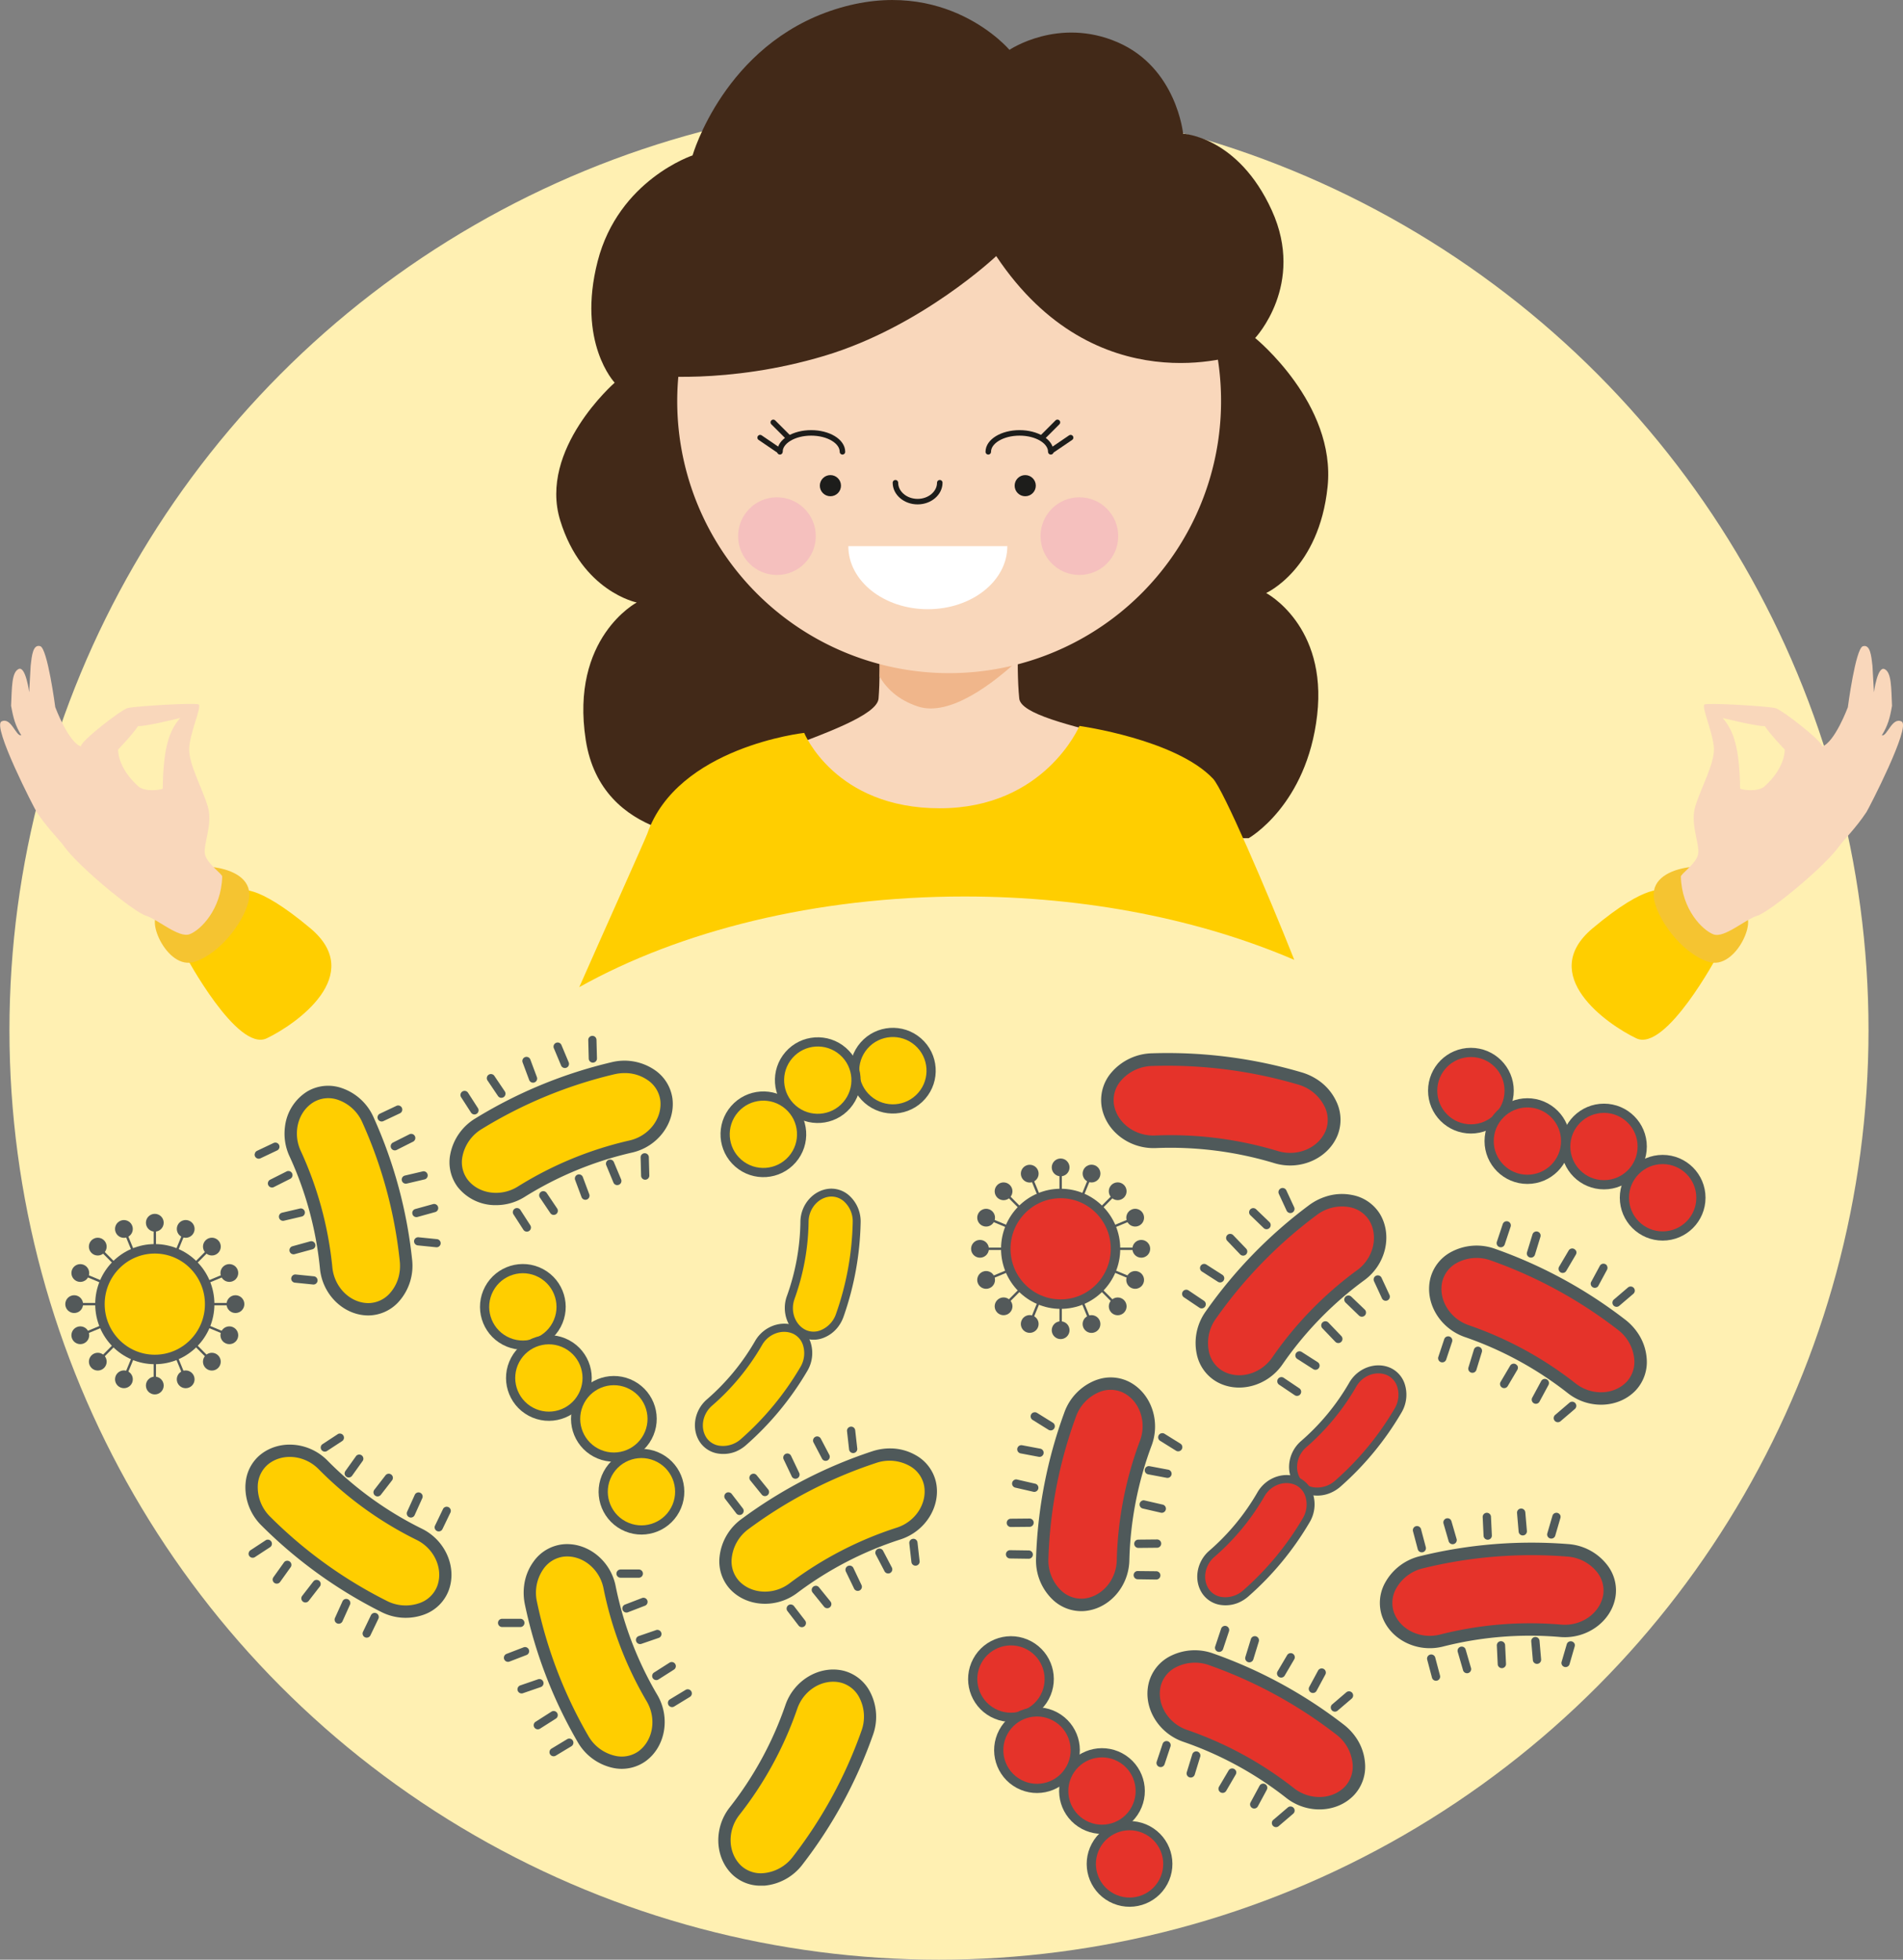 <svg xmlns="http://www.w3.org/2000/svg" xmlns:xlink="http://www.w3.org/1999/xlink" viewBox="0 0 858.15 883.75"><rect x="0" y="0" width="858.15" height="883.75" fill="#808080" stroke="none"/><defs><style>.cls-1{fill:#fff0b2;}.cls-15,.cls-19,.cls-2{fill:#ffce00;}.cls-3{fill:#4f595a;}.cls-14,.cls-16,.cls-4{fill:#e5332a;}.cls-5{fill:#422918;}.cls-5,.cls-8,.cls-9{fill-rule:evenodd;}.cls-6{fill:#f9d7bb;}.cls-7{fill:url(#linear-gradient);}.cls-8{fill:#fff;}.cls-10,.cls-17,.cls-9{fill:none;}.cls-10,.cls-9{stroke:#1d1d1b;stroke-linecap:round;stroke-linejoin:round;stroke-width:2.48px;}.cls-11{fill:#f5c0be;}.cls-12{fill:#1d1d1b;}.cls-13{fill:#f5c431;}.cls-14,.cls-15{stroke:#4f595a;stroke-width:4.15px;}.cls-14,.cls-15,.cls-16,.cls-17,.cls-19{stroke-miterlimit:10;}.cls-16,.cls-17,.cls-19{stroke:#53595a;}.cls-16,.cls-19{stroke-width:4.27px;}.cls-17{stroke-width:1.07px;}.cls-18{fill:#53595a;}</style><linearGradient id="linear-gradient" x1="484.38" y1="334.87" x2="484.38" y2="306.22" gradientUnits="userSpaceOnUse"><stop offset="0" stop-color="#f0b68b"/><stop offset="1" stop-color="#f0b68b"/></linearGradient></defs><title>Biogaia-probiotics-gut-health-immunity-icon-gut</title><g id="bg_flat" data-name="bg flat"><circle class="cls-1" cx="423.43" cy="464.58" r="419.17"/></g><g id="Biogaia-probiotics-gut-health-immunity-gut"><path class="cls-2" d="M387.71,832.33A161.61,161.61,0,0,0,413.49,785c3.35-9.5,13.09-15.74,22.78-13.46h0c9.69,2.28,15.41,14,11.35,25.51a206.86,206.86,0,0,1-31.26,57.44c-7.47,9.67-20.41,11.22-27.58,4.32h0C381.59,851.87,381.55,840.3,387.71,832.33Z" transform="translate(-56.57 -15.42)"/><path class="cls-3" d="M399.75,865.8a18.37,18.37,0,0,1-12.91-5c-7.92-7.61-8.51-20.86-1.34-30.15l0,0a157.85,157.85,0,0,0,25.32-46.51c3.92-11.11,15.36-17.81,26.06-15.29a18.6,18.6,0,0,1,12,9.48,24.23,24.23,0,0,1,1.29,19.66,209,209,0,0,1-31.68,58.21,24.24,24.24,0,0,1-17.22,9.59Q400.54,865.8,399.75,865.8ZM389.9,834c-5.45,7.07-5.1,17,.8,22.71a13.12,13.12,0,0,0,10.23,3.43,18.67,18.67,0,0,0,13.22-7.44A203.41,203.41,0,0,0,445,796.08a18.66,18.66,0,0,0-.93-15.14,13.11,13.11,0,0,0-8.43-6.73c-8-1.88-16.54,3.25-19.51,11.68A163.57,163.57,0,0,1,389.9,834Z" transform="translate(-56.57 -15.42)"/><path class="cls-2" d="M341.26,532.4A161.61,161.61,0,0,0,291.41,553c-8.59,5.27-20.08,4-26.17-3.88h0c-6.09-7.87-3.17-20.57,7.24-27a206.86,206.86,0,0,1,60.45-24.95c11.89-2.81,22.91,4.13,24.15,14h0C358.31,521.07,351.06,530.08,341.26,532.4Z" transform="translate(-56.57 -15.42)"/><path class="cls-3" d="M280.27,558.9a21.62,21.62,0,0,1-17.24-8.1,18.6,18.6,0,0,1-3.39-14.95A24.24,24.24,0,0,1,271,519.75a209,209,0,0,1,61.26-25.28,24.24,24.24,0,0,1,19.41,3.39,18.6,18.6,0,0,1,8.14,13c1.36,10.91-6.52,21.56-17.94,24.27h0a157.84,157.84,0,0,0-48.95,20.2A24.16,24.16,0,0,1,280.27,558.9Zm58-59.56a20.46,20.46,0,0,0-4.7.55,203.44,203.44,0,0,0-59.63,24.61,18.67,18.67,0,0,0-8.81,12.35,13.11,13.11,0,0,0,2.31,10.54c5,6.48,14.9,7.89,22.51,3.21a163.58,163.58,0,0,1,50.69-20.91c8.68-2.07,14.69-10,13.68-18.15a13.11,13.11,0,0,0-5.79-9.1A17.92,17.92,0,0,0,338.27,499.34Z" transform="translate(-56.57 -15.42)"/><path class="cls-3" d="M296.94,503.67a1.86,1.86,0,0,1-1.74-1.21l-2.92-7.83a1.86,1.86,0,1,1,3.48-1.3l2.92,7.83a1.86,1.86,0,0,1-1.74,2.51Z" transform="translate(-56.57 -15.42)"/><path class="cls-3" d="M282.67,510.5a1.85,1.85,0,0,1-1.54-.82l-4.67-6.93a1.86,1.86,0,1,1,3.08-2.08l4.67,6.93a1.86,1.86,0,0,1-1.54,2.89Z" transform="translate(-56.57 -15.42)"/><path class="cls-3" d="M323.92,494.63a1.86,1.86,0,0,1-1.86-1.81l-.22-8.36a1.86,1.86,0,0,1,1.81-1.9,1.84,1.84,0,0,1,1.9,1.81l.22,8.36a1.86,1.86,0,0,1-1.81,1.9Z" transform="translate(-56.57 -15.42)"/><path class="cls-3" d="M311.3,497.06a1.86,1.86,0,0,1-1.71-1.14l-3.23-7.71a1.86,1.86,0,1,1,3.43-1.43l3.23,7.71a1.86,1.86,0,0,1-1.71,2.57Z" transform="translate(-56.57 -15.42)"/><path class="cls-3" d="M270.53,518a1.85,1.85,0,0,1-1.57-.86l-4.51-7a1.86,1.86,0,0,1,3.13-2l4.51,7a1.86,1.86,0,0,1-1.56,2.86Z" transform="translate(-56.57 -15.42)"/><path class="cls-3" d="M320.55,556.49a1.86,1.86,0,0,1-1.74-1.21l-2.92-7.83a1.86,1.86,0,0,1,3.48-1.3l2.92,7.83a1.86,1.86,0,0,1-1.74,2.51Z" transform="translate(-56.57 -15.42)"/><path class="cls-3" d="M306.28,563.31a1.85,1.85,0,0,1-1.54-.82l-4.67-6.93a1.86,1.86,0,1,1,3.08-2.08l4.67,6.93a1.86,1.86,0,0,1-1.54,2.89Z" transform="translate(-56.57 -15.42)"/><path class="cls-3" d="M347.53,547.44a1.86,1.86,0,0,1-1.86-1.81l-.22-8.36a1.86,1.86,0,0,1,3.71-.1l.22,8.36a1.86,1.86,0,0,1-1.81,1.9Z" transform="translate(-56.57 -15.42)"/><path class="cls-3" d="M334.91,549.87a1.86,1.86,0,0,1-1.71-1.14L330,541a1.86,1.86,0,1,1,3.43-1.43l3.23,7.71a1.86,1.86,0,0,1-1.71,2.57Z" transform="translate(-56.57 -15.42)"/><path class="cls-3" d="M294.15,570.85a1.85,1.85,0,0,1-1.57-.86l-4.51-7a1.86,1.86,0,0,1,3.13-2l4.51,7a1.86,1.86,0,0,1-1.56,2.86Z" transform="translate(-56.57 -15.42)"/><path class="cls-2" d="M202.12,675.89a161.61,161.61,0,0,0,43.73,31.56c9,4.53,14,15,10.47,24.3h0c-3.49,9.32-15.83,13.52-26.74,8a206.86,206.86,0,0,1-53-38.27c-8.65-8.63-8.55-21.66-.8-27.91h0C183.51,667.35,195,668.77,202.12,675.89Z" transform="translate(-56.57 -15.42)"/><path class="cls-3" d="M167.39,683.6A18.37,18.37,0,0,1,174,671.43c8.56-6.9,21.77-5.81,30.08,2.49l0,0a157.85,157.85,0,0,0,42.94,31c10.53,5.29,15.72,17.49,11.87,27.78A18.6,18.6,0,0,1,248,743.47a24.23,24.23,0,0,1-19.67-1.2,209,209,0,0,1-53.74-38.79,24.24,24.24,0,0,1-7.34-18.29Q167.3,684.38,167.39,683.6Zm32.74-5.76c-6.33-6.3-16.26-7.21-22.63-2.08a13.12,13.12,0,0,0-4.69,9.71,18.67,18.67,0,0,0,5.71,14.05,203.41,203.41,0,0,0,52.31,37.76,18.66,18.66,0,0,0,15.14,1,13.11,13.11,0,0,0,7.74-7.51c2.87-7.67-1.13-16.82-9.12-20.83A163.57,163.57,0,0,1,200.14,677.84Z" transform="translate(-56.57 -15.42)"/><path class="cls-3" d="M192.47,736a1.85,1.85,0,0,1,.37-.9l5.12-6.61a1.86,1.86,0,0,1,2.93,2.27l-5.12,6.61a1.86,1.86,0,0,1-3.31-1.37Z" transform="translate(-56.57 -15.42)"/><path class="cls-3" d="M207.47,745.6a1.85,1.85,0,0,1,.15-.53l3.44-7.62a1.86,1.86,0,0,1,3.38,1.53L211,746.6a1.86,1.86,0,0,1-3.53-1Z" transform="translate(-56.57 -15.42)"/><path class="cls-3" d="M168.71,715.84a1.85,1.85,0,0,1,.82-1.32l7-4.59a1.86,1.86,0,0,1,2,3.1l-7,4.59a1.86,1.86,0,0,1-2.86-1.79Z" transform="translate(-56.57 -15.42)"/><path class="cls-3" d="M179.55,727.51a1.85,1.85,0,0,1,.33-.84l4.86-6.8a1.86,1.86,0,0,1,3,2.16l-4.86,6.8a1.86,1.86,0,0,1-3.35-1.32Z" transform="translate(-56.57 -15.42)"/><path class="cls-3" d="M220.09,751.87a1.86,1.86,0,0,1,.17-.57l3.62-7.54a1.86,1.86,0,0,1,3.35,1.61l-3.62,7.54a1.86,1.86,0,0,1-3.52-1Z" transform="translate(-56.57 -15.42)"/><path class="cls-3" d="M225,688.16a1.85,1.85,0,0,1,.37-.9l5.12-6.61a1.86,1.86,0,0,1,2.93,2.28l-5.12,6.61a1.86,1.86,0,0,1-3.31-1.37Z" transform="translate(-56.57 -15.42)"/><path class="cls-3" d="M240,697.72a1.86,1.86,0,0,1,.15-.53l3.44-7.62a1.86,1.86,0,1,1,3.39,1.53l-3.44,7.62a1.86,1.86,0,0,1-3.53-1Z" transform="translate(-56.57 -15.42)"/><path class="cls-3" d="M201.2,668a1.85,1.85,0,0,1,.82-1.32l7-4.59a1.86,1.86,0,0,1,2,3.1l-7,4.59A1.86,1.86,0,0,1,201.2,668Z" transform="translate(-56.57 -15.42)"/><path class="cls-3" d="M212,679.63a1.85,1.85,0,0,1,.33-.84l4.86-6.8a1.86,1.86,0,0,1,3,2.16l-4.86,6.8a1.86,1.86,0,0,1-3.35-1.32Z" transform="translate(-56.57 -15.42)"/><path class="cls-3" d="M252.57,704a1.86,1.86,0,0,1,.17-.57l3.62-7.54a1.86,1.86,0,0,1,3.35,1.61L256.09,705a1.86,1.86,0,0,1-3.52-1Z" transform="translate(-56.57 -15.42)"/><path class="cls-2" d="M462,706.93a161.61,161.61,0,0,0-47.88,24.81c-8.1,6-19.66,5.71-26.41-1.6h0c-6.75-7.32-4.94-20.22,4.88-27.49a206.86,206.86,0,0,1,58.06-30.09c11.6-3.83,23.19,2.13,25.27,11.86h0C478,694.16,471.58,703.77,462,706.93Z" transform="translate(-56.57 -15.42)"/><path class="cls-3" d="M458.21,668.61a23.16,23.16,0,0,1,11.21,3,18.6,18.6,0,0,1,9.23,12.23c2.3,10.75-4.63,22-15.77,25.73h0a157.84,157.84,0,0,0-47,24.36c-9.47,7-22.7,6.15-30.15-1.92a18.6,18.6,0,0,1-4.67-14.6,24.23,24.23,0,0,1,9.94-17,209,209,0,0,1,58.85-30.49A25.72,25.72,0,0,1,458.21,668.61Zm2.95,35.67c8.47-2.81,13.77-11.27,12.05-19.27a13.11,13.11,0,0,0-6.56-8.57,18.66,18.66,0,0,0-15.12-1.24,203.43,203.43,0,0,0-57.28,29.68A18.66,18.66,0,0,0,386.55,718a13.11,13.11,0,0,0,3.22,10.3c5.55,6,15.53,6.57,22.71,1.25A163.56,163.56,0,0,1,461.16,704.28Z" transform="translate(-56.57 -15.42)"/><path class="cls-3" d="M411.65,670.89a1.86,1.86,0,0,1,1.65,1.06l3.59,7.55a1.86,1.86,0,1,1-3.35,1.59l-3.59-7.55a1.86,1.86,0,0,1,1.7-2.65Z" transform="translate(-56.57 -15.42)"/><path class="cls-3" d="M396.36,680a1.85,1.85,0,0,1,1.42.69l5.26,6.5a1.86,1.86,0,0,1-2.89,2.33l-5.26-6.5a1.86,1.86,0,0,1,1.47-3Z" transform="translate(-56.57 -15.42)"/><path class="cls-3" d="M440.4,658.78a1.86,1.86,0,0,1,1.82,1.65l.94,8.31a1.86,1.86,0,0,1-3.69.42l-.94-8.31a1.86,1.86,0,0,1,1.64-2.05Z" transform="translate(-56.57 -15.42)"/><path class="cls-3" d="M425.09,663.2a1.86,1.86,0,0,1,1.62,1l3.88,7.4a1.86,1.86,0,0,1-3.29,1.72l-3.88-7.4a1.86,1.86,0,0,1,1.67-2.72Z" transform="translate(-56.57 -15.42)"/><path class="cls-3" d="M385.08,688.41a1.85,1.85,0,0,1,1.45.72l5.1,6.63a1.86,1.86,0,0,1-2.94,2.26l-5.1-6.63a1.86,1.86,0,0,1,1.5-3Z" transform="translate(-56.57 -15.42)"/><path class="cls-3" d="M439.75,721.46a1.86,1.86,0,0,1,1.65,1.06l3.59,7.55a1.86,1.86,0,1,1-3.35,1.59L438,724.12a1.86,1.86,0,0,1,1.7-2.65Z" transform="translate(-56.57 -15.42)"/><path class="cls-3" d="M424.46,730.55a1.85,1.85,0,0,1,1.42.69l5.26,6.5a1.86,1.86,0,0,1-2.89,2.33l-5.26-6.5a1.86,1.86,0,0,1,1.47-3Z" transform="translate(-56.57 -15.42)"/><path class="cls-3" d="M468.49,709.36a1.86,1.86,0,0,1,1.82,1.65l.94,8.31a1.86,1.86,0,1,1-3.69.42l-.94-8.31a1.86,1.86,0,0,1,1.64-2.05Z" transform="translate(-56.57 -15.42)"/><path class="cls-3" d="M453.18,713.78a1.86,1.86,0,0,1,1.62,1l3.88,7.4a1.86,1.86,0,1,1-3.29,1.72l-3.88-7.4a1.86,1.86,0,0,1,1.67-2.72Z" transform="translate(-56.57 -15.42)"/><path class="cls-3" d="M413.17,739a1.85,1.85,0,0,1,1.45.72l5.1,6.63a1.86,1.86,0,0,1-2.94,2.26l-5.1-6.63a1.86,1.86,0,0,1,1.5-3Z" transform="translate(-56.57 -15.42)"/><path class="cls-2" d="M331.42,731a161.61,161.61,0,0,0,19.27,50.37c5,8.72,3.47,20.18-4.56,26.06h0c-8,5.88-20.65,2.63-26.76-7.94A206.86,206.86,0,0,1,296,738.41c-2.5-12,4.73-22.8,14.63-23.78h0C320.53,713.65,329.36,721.13,331.42,731Z" transform="translate(-56.57 -15.42)"/><path class="cls-3" d="M292.92,730.46a23.17,23.17,0,0,1,4.24-10.8,18.6,18.6,0,0,1,13.19-7.8c10.94-1.08,21.39,7.08,23.79,18.57v0a157.85,157.85,0,0,0,18.92,49.46c5.9,10.2,3.56,23.25-5.3,29.74a18.6,18.6,0,0,1-15,3A24.24,24.24,0,0,1,317,800.88,209,209,0,0,1,293.27,739,25.74,25.74,0,0,1,292.92,730.46Zm35.77,1.08c-1.84-8.74-9.65-14.95-17.79-14.14a13.11,13.11,0,0,0-9.25,5.55,18.66,18.66,0,0,0-2.93,14.88,203.39,203.39,0,0,0,23.05,60.25,18.67,18.67,0,0,0,12.11,9.13,13.11,13.11,0,0,0,10.59-2c6.6-4.84,8.27-14.69,3.8-22.42A163.57,163.57,0,0,1,328.69,731.54Z" transform="translate(-56.57 -15.42)"/><path class="cls-3" d="M289.95,777a1.86,1.86,0,0,1,1.24-1.52l7.91-2.72a1.86,1.86,0,1,1,1.21,3.51L292.39,779a1.86,1.86,0,0,1-2.45-2Z" transform="translate(-56.57 -15.42)"/><path class="cls-3" d="M297.25,793.2a1.85,1.85,0,0,1,.85-1.33l7.05-4.49a1.86,1.86,0,1,1,2,3.13L300.09,795a1.86,1.86,0,0,1-2.84-1.8Z" transform="translate(-56.57 -15.42)"/><path class="cls-3" d="M281.15,747.06a1.86,1.86,0,0,1,1.84-1.62h8.36a1.86,1.86,0,0,1,0,3.71H283a1.86,1.86,0,0,1-1.86-1.86A1.83,1.83,0,0,1,281.15,747.06Z" transform="translate(-56.57 -15.42)"/><path class="cls-3" d="M283.82,762.77a1.86,1.86,0,0,1,1.17-1.5l7.79-3a1.86,1.86,0,0,1,1.34,3.46l-7.79,3a1.86,1.86,0,0,1-2.51-2Z" transform="translate(-56.57 -15.42)"/><path class="cls-3" d="M304.37,805.36a1.85,1.85,0,0,1,.88-1.36l7.16-4.32a1.86,1.86,0,0,1,1.92,3.18l-7.16,4.32a1.86,1.86,0,0,1-2.8-1.82Z" transform="translate(-56.57 -15.42)"/><path class="cls-3" d="M343.36,754.75a1.86,1.86,0,0,1,1.24-1.52l7.91-2.72a1.86,1.86,0,0,1,1.21,3.51l-7.91,2.72a1.86,1.86,0,0,1-2.45-2Z" transform="translate(-56.57 -15.42)"/><path class="cls-3" d="M350.67,771a1.85,1.85,0,0,1,.84-1.33l7.05-4.49a1.86,1.86,0,0,1,2,3.13l-7.05,4.49a1.86,1.86,0,0,1-2.84-1.8Z" transform="translate(-56.57 -15.42)"/><path class="cls-3" d="M334.57,724.83a1.86,1.86,0,0,1,1.84-1.62h8.36a1.86,1.86,0,0,1,0,3.71h-8.36a1.86,1.86,0,0,1-1.86-1.86A1.83,1.83,0,0,1,334.57,724.83Z" transform="translate(-56.57 -15.42)"/><path class="cls-3" d="M337.23,740.54a1.86,1.86,0,0,1,1.17-1.5l7.79-3a1.86,1.86,0,0,1,1.34,3.46l-7.79,3a1.86,1.86,0,0,1-2.51-2Z" transform="translate(-56.57 -15.42)"/><path class="cls-3" d="M357.78,783.13a1.85,1.85,0,0,1,.88-1.36l7.16-4.32a1.86,1.86,0,0,1,1.92,3.18L360.58,785a1.86,1.86,0,0,1-2.8-1.82Z" transform="translate(-56.57 -15.42)"/><path class="cls-2" d="M203.64,587.46a161.61,161.61,0,0,0-14.1-52c-4.14-9.18-1.42-20.43,7.16-25.47h0c8.58-5,20.81-.54,25.83,10.59a206.86,206.86,0,0,1,17.1,63.12c1.29,12.15-7,22.21-16.95,22.18h0C212.73,605.81,204.7,597.47,203.64,587.46Z" transform="translate(-56.57 -15.42)"/><path class="cls-3" d="M185.07,523.61a21.62,21.62,0,0,1,10.22-16.08,18.6,18.6,0,0,1,15.26-1.47,24.24,24.24,0,0,1,14.52,13.32,209,209,0,0,1,17.33,64,24.24,24.24,0,0,1-5.81,18.83,18.6,18.6,0,0,1-13.91,6.43c-11,0-20.57-9.19-21.8-20.87v0A157.84,157.84,0,0,0,187,536.59,24.16,24.16,0,0,1,185.07,523.61Zm51.75,65.07a20.46,20.46,0,0,0,0-4.74A203.44,203.44,0,0,0,220,521.67a18.67,18.67,0,0,0-11.13-10.3,13.11,13.11,0,0,0-10.74,1c-7.06,4.15-9.71,13.78-6,21.93a163.58,163.58,0,0,1,14.34,52.92c1,8.88,8.09,15.84,16.27,15.86a13.11,13.11,0,0,0,9.76-4.59A17.92,17.92,0,0,0,236.81,588.68Z" transform="translate(-56.57 -15.42)"/><path class="cls-3" d="M237.74,547.13a1.86,1.86,0,0,1,1.42-1.57l8.14-1.91a1.86,1.86,0,0,1,.85,3.61L240,549.17a1.86,1.86,0,0,1-2.27-2Z" transform="translate(-56.57 -15.42)"/><path class="cls-3" d="M232.77,532.11a1.85,1.85,0,0,1,1-1.43l7.47-3.76a1.86,1.86,0,0,1,1.67,3.32L235.45,534a1.86,1.86,0,0,1-2.68-1.89Z" transform="translate(-56.57 -15.42)"/><path class="cls-3" d="M243.3,575a1.86,1.86,0,0,1,2-1.61l8.32.84a1.86,1.86,0,0,1,1.66,2,1.84,1.84,0,0,1-2,1.66l-8.32-.84a1.86,1.86,0,0,1-1.66-2Z" transform="translate(-56.57 -15.42)"/><path class="cls-3" d="M242.49,562.21a1.86,1.86,0,0,1,1.35-1.56l8.06-2.23a1.86,1.86,0,0,1,1,3.58l-8.06,2.23a1.86,1.86,0,0,1-2.34-2Z" transform="translate(-56.57 -15.42)"/><path class="cls-3" d="M226.83,519.12a1.85,1.85,0,0,1,1-1.44l7.56-3.58a1.86,1.86,0,0,1,1.59,3.36L229.47,521a1.86,1.86,0,0,1-2.64-1.91Z" transform="translate(-56.57 -15.42)"/><path class="cls-3" d="M182.36,563.88a1.86,1.86,0,0,1,1.42-1.57l8.14-1.91a1.86,1.86,0,0,1,.85,3.61l-8.14,1.91a1.86,1.86,0,0,1-2.27-2Z" transform="translate(-56.57 -15.42)"/><path class="cls-3" d="M177.39,548.86a1.85,1.85,0,0,1,1-1.43l7.47-3.76a1.86,1.86,0,0,1,1.67,3.32l-7.47,3.76a1.86,1.86,0,0,1-2.68-1.89Z" transform="translate(-56.57 -15.42)"/><path class="cls-3" d="M187.92,591.78a1.86,1.86,0,0,1,2-1.61l8.32.84a1.86,1.86,0,0,1-.37,3.69l-8.32-.84a1.86,1.86,0,0,1-1.66-2Z" transform="translate(-56.57 -15.42)"/><path class="cls-3" d="M187.11,579a1.86,1.86,0,0,1,1.35-1.56l8.06-2.23a1.86,1.86,0,0,1,1,3.58L189.44,581a1.86,1.86,0,0,1-2.34-2Z" transform="translate(-56.57 -15.42)"/><path class="cls-3" d="M171.45,535.86a1.85,1.85,0,0,1,1-1.44l7.56-3.58a1.86,1.86,0,0,1,1.59,3.36l-7.56,3.58a1.86,1.86,0,0,1-2.64-1.91Z" transform="translate(-56.57 -15.42)"/><path class="cls-4" d="M573.32,666A162.76,162.76,0,0,0,563,719.33c-.33,10.14-7.78,19.1-17.78,19.85h0c-10,.76-19.05-8.74-18.65-21a208.33,208.33,0,0,1,12.54-64.65c4.23-11.55,16.18-17,25.17-12.54h0C573.24,645.39,576.81,656.49,573.32,666Z" transform="translate(-56.57 -15.42)"/><path class="cls-3" d="M551.58,637.54a18.5,18.5,0,0,1,13.92.9C575.42,643.34,580,655.88,576,667l0,0a159,159,0,0,0-10.16,52.35c-.38,11.86-9.33,21.77-20.37,22.6A18.73,18.73,0,0,1,531,736.54a24.41,24.41,0,0,1-7.22-18.49,210.47,210.47,0,0,1,12.71-65.53,24.41,24.41,0,0,1,13.61-14.44Q550.82,637.78,551.58,637.54ZM570.69,665c3.08-8.45-.29-17.91-7.68-21.56a13.22,13.22,0,0,0-10.86-.18,18.8,18.8,0,0,0-10.43,11.16,204.86,204.86,0,0,0-12.37,63.78,18.8,18.8,0,0,0,5.5,14.25,13.2,13.2,0,0,0,10.14,3.9c8.22-.62,14.89-8.15,15.18-17.15A164.74,164.74,0,0,1,570.69,665Z" transform="translate(-56.57 -15.42)"/><path class="cls-3" d="M514.26,682.65a1.86,1.86,0,0,1,1,0l8.21,1.89a1.87,1.87,0,0,1-.84,3.64l-8.21-1.89a1.87,1.87,0,0,1-.14-3.61Z" transform="translate(-56.57 -15.42)"/><path class="cls-3" d="M511.87,700.4a1.86,1.86,0,0,1,.55-.09l8.42-.08a1.87,1.87,0,0,1,0,3.74l-8.42.08a1.87,1.87,0,0,1-.58-3.65Z" transform="translate(-56.57 -15.42)"/><path class="cls-3" d="M522.67,652.39a1.86,1.86,0,0,1,1.55.19l7.15,4.45a1.87,1.87,0,1,1-2,3.17l-7.15-4.45a1.87,1.87,0,0,1,.42-3.37Z" transform="translate(-56.57 -15.42)"/><path class="cls-3" d="M516.59,667.23a1.86,1.86,0,0,1,.91-.05l8.27,1.56a1.87,1.87,0,0,1-.69,3.67l-8.27-1.56a1.87,1.87,0,0,1-.22-3.62Z" transform="translate(-56.57 -15.42)"/><path class="cls-3" d="M511.48,714.59a1.87,1.87,0,0,1,.59-.09l8.42.12a1.87,1.87,0,0,1-.05,3.74l-8.42-.12a1.87,1.87,0,0,1-.54-3.65Z" transform="translate(-56.57 -15.42)"/><path class="cls-3" d="M571.76,692.08a1.86,1.86,0,0,1,1,0l8.21,1.89a1.87,1.87,0,0,1-.84,3.64l-8.21-1.89a1.87,1.87,0,0,1-.14-3.61Z" transform="translate(-56.57 -15.42)"/><path class="cls-3" d="M569.37,709.83a1.87,1.87,0,0,1,.55-.09l8.42-.08a1.87,1.87,0,1,1,0,3.74l-8.42.08a1.87,1.87,0,0,1-.58-3.65Z" transform="translate(-56.57 -15.42)"/><path class="cls-3" d="M580.17,661.82a1.86,1.86,0,0,1,1.55.19l7.15,4.45a1.87,1.87,0,1,1-2,3.17l-7.15-4.45a1.87,1.87,0,0,1,.42-3.37Z" transform="translate(-56.57 -15.42)"/><path class="cls-3" d="M574.09,676.67a1.86,1.86,0,0,1,.91-.05l8.27,1.56a1.87,1.87,0,1,1-.69,3.67l-8.27-1.56a1.87,1.87,0,0,1-.22-3.62Z" transform="translate(-56.57 -15.42)"/><path class="cls-3" d="M569,724a1.87,1.87,0,0,1,.59-.09L578,724a1.87,1.87,0,0,1-.05,3.74l-8.42-.12A1.87,1.87,0,0,1,569,724Z" transform="translate(-56.57 -15.42)"/><path class="cls-4" d="M670.35,590.39a162.76,162.76,0,0,0-37.88,38.92c-5.83,8.3-17,11.71-25.75,6.86h0c-8.77-4.85-11.14-17.76-4.07-27.82a208.33,208.33,0,0,1,45.93-47.2c9.87-7.35,22.84-5.33,27.92,3.31h0C681.59,573.1,678.48,584.33,670.35,590.39Z" transform="translate(-56.57 -15.42)"/><path class="cls-3" d="M654.54,555a23.33,23.33,0,0,1,11.67-.69A18.73,18.73,0,0,1,678.92,563c5.61,9.54,2.58,22.54-6.9,29.6l0,0a159,159,0,0,0-37.19,38.22C628,640.6,615,644,605.36,638.63a18.73,18.73,0,0,1-9.1-12.47,24.41,24.41,0,0,1,4.09-19.42,210.46,210.46,0,0,1,46.55-47.84A25.92,25.92,0,0,1,654.54,555Zm14.15,33.15c7.21-5.38,9.58-15.14,5.4-22.24a13.2,13.2,0,0,0-9-6.1,18.79,18.79,0,0,0-14.84,3.62A204.84,204.84,0,0,0,604.94,610a18.8,18.8,0,0,0-3.22,14.93,13.2,13.2,0,0,0,6.35,8.82c7.22,4,16.92,1.34,22.1-6A164.74,164.74,0,0,1,668.69,588.13Z" transform="translate(-56.57 -15.42)"/><path class="cls-3" d="M610.76,571.95a1.87,1.87,0,0,1,1.92.49l5.83,6.07a1.87,1.87,0,1,1-2.7,2.59L610,575a1.87,1.87,0,0,1,.78-3.08Z" transform="translate(-56.57 -15.42)"/><path class="cls-3" d="M599,585.49a1.87,1.87,0,0,1,1.58.21l7.09,4.54a1.87,1.87,0,1,1-2,3.15l-7.09-4.54a1.87,1.87,0,0,1,.44-3.36Z" transform="translate(-56.57 -15.42)"/><path class="cls-3" d="M634.39,551.25a1.87,1.87,0,0,1,2.26,1l3.54,7.64a1.87,1.87,0,0,1-3.39,1.57l-3.54-7.64a1.87,1.87,0,0,1,.91-2.48Z" transform="translate(-56.57 -15.42)"/><path class="cls-3" d="M621.16,560.33a1.87,1.87,0,0,1,1.86.44l6.06,5.84a1.87,1.87,0,0,1-2.59,2.69l-6.06-5.84a1.87,1.87,0,0,1,.73-3.13Z" transform="translate(-56.57 -15.42)"/><path class="cls-3" d="M590.93,597.13a1.87,1.87,0,0,1,1.61.23l7,4.71a1.87,1.87,0,0,1-2.09,3.1l-7-4.71a1.87,1.87,0,0,1,.48-3.33Z" transform="translate(-56.57 -15.42)"/><path class="cls-3" d="M653.68,611.36a1.87,1.87,0,0,1,1.92.49l5.83,6.08a1.87,1.87,0,1,1-2.7,2.59l-5.83-6.08a1.87,1.87,0,0,1,.78-3.08Z" transform="translate(-56.57 -15.42)"/><path class="cls-3" d="M642,624.89a1.87,1.87,0,0,1,1.57.21l7.09,4.54a1.87,1.87,0,1,1-2,3.15l-7.09-4.54a1.87,1.87,0,0,1,.44-3.36Z" transform="translate(-56.57 -15.42)"/><path class="cls-3" d="M677.31,590.65a1.87,1.87,0,0,1,2.26,1l3.54,7.64a1.87,1.87,0,1,1-3.39,1.57l-3.54-7.64a1.87,1.87,0,0,1,.91-2.48Z" transform="translate(-56.57 -15.42)"/><path class="cls-3" d="M664.08,599.74a1.87,1.87,0,0,1,1.86.44L672,606a1.87,1.87,0,1,1-2.6,2.69l-6.06-5.84a1.87,1.87,0,0,1,.73-3.13Z" transform="translate(-56.57 -15.42)"/><path class="cls-3" d="M633.85,636.54a1.87,1.87,0,0,1,1.61.23l7,4.71a1.87,1.87,0,1,1-2.09,3.1l-7-4.71a1.87,1.87,0,0,1,.48-3.33Z" transform="translate(-56.57 -15.42)"/><path class="cls-4" d="M632.21,537.29a165.6,165.6,0,0,0-54.81-7c-10.32.34-19.9-6.64-21.33-16.73h0c-1.43-10.1,7.62-19.92,20.13-20.33a212,212,0,0,1,66.47,8.46c12,3.53,18.3,15.3,14.39,24.72h0C653.14,535.85,642.11,540.2,632.21,537.29Z" transform="translate(-56.57 -15.42)"/><path class="cls-3" d="M651.33,502.77a23.74,23.74,0,0,1,7.7,9.06,19.06,19.06,0,0,1,.66,15.69c-4.32,10.4-16.74,15.89-28.28,12.5h0a161.74,161.74,0,0,0-53.83-6.85c-12.07.39-22.72-8-24.3-19.19a19.06,19.06,0,0,1,4.57-15,24.84,24.84,0,0,1,18.29-8.56A214.13,214.13,0,0,1,643.47,499,26.38,26.38,0,0,1,651.33,502.77ZM633,534.56c8.78,2.57,18.17-1.48,21.38-9.22a13.43,13.43,0,0,0-.54-11,19.12,19.12,0,0,0-12-9.85,208.41,208.41,0,0,0-65.58-8.35,19.13,19.13,0,0,0-14.11,6.52,13.43,13.43,0,0,0-3.29,10.55c1.17,8.31,9.26,14.58,18.41,14.28A167.61,167.61,0,0,1,633,534.56Z" transform="translate(-56.57 -15.42)"/><path class="cls-4" d="M760.55,750.87a162.76,162.76,0,0,0-54.13,4.41c-9.85,2.41-20.49-2.35-23.91-11.77h0c-3.42-9.42,3.28-20.7,15.23-23.63a208.33,208.33,0,0,1,65.64-5.34c12.27,1,20.71,11,18.86,20.86h0C780.39,745.24,770.67,751.66,760.55,750.87Z" transform="translate(-56.57 -15.42)"/><path class="cls-3" d="M782.11,722.26A18.5,18.5,0,0,1,785,735.91c-2,10.88-12.88,18.68-24.67,17.76h0A159,159,0,0,0,707.13,758c-11.53,2.83-23.48-3.12-27.26-13.52a18.73,18.73,0,0,1,1.35-15.38,24.41,24.41,0,0,1,15.86-11.94,210.47,210.47,0,0,1,66.53-5.42A24.41,24.41,0,0,1,781.19,721Q781.68,721.6,782.11,722.26Zm-21.32,25.82c9,.69,17.17-5.11,18.7-13.2a13.22,13.22,0,0,0-2.76-10.51,18.8,18.8,0,0,0-13.56-7,204.86,204.86,0,0,0-64.76,5.27,18.8,18.8,0,0,0-12.24,9.13,13.2,13.2,0,0,0-1,10.82c2.81,7.75,11.86,12.14,20.61,10A164.74,164.74,0,0,1,760.79,748.08Z" transform="translate(-56.57 -15.42)"/><path class="cls-3" d="M728.62,698.48a1.86,1.86,0,0,1,.3.93l.4,8.41a1.87,1.87,0,0,1-3.74.18l-.4-8.41a1.87,1.87,0,0,1,3.43-1.11Z" transform="translate(-56.57 -15.42)"/><path class="cls-3" d="M710.88,701a1.86,1.86,0,0,1,.23.5l2.35,8.09a1.87,1.87,0,0,1-3.59,1l-2.35-8.09a1.87,1.87,0,0,1,3.36-1.55Z" transform="translate(-56.57 -15.42)"/><path class="cls-3" d="M760,698.43a1.86,1.86,0,0,1,.23,1.55l-2.36,8.08a1.87,1.87,0,0,1-3.59-1l2.36-8.08a1.87,1.87,0,0,1,3.36-.5Z" transform="translate(-56.57 -15.42)"/><path class="cls-3" d="M744.1,696.57a1.86,1.86,0,0,1,.3.86l.72,8.39a1.87,1.87,0,0,1-3.73.32l-.72-8.39a1.87,1.87,0,0,1,3.43-1.18Z" transform="translate(-56.57 -15.42)"/><path class="cls-3" d="M697.12,704.41a1.87,1.87,0,0,1,.24.55l2.16,8.14a1.87,1.87,0,0,1-3.61,1l-2.16-8.14a1.87,1.87,0,0,1,3.37-1.5Z" transform="translate(-56.57 -15.42)"/><path class="cls-3" d="M735,756.4a1.86,1.86,0,0,1,.3.93l.4,8.41a1.87,1.87,0,0,1-3.74.18l-.4-8.41A1.87,1.87,0,0,1,735,756.4Z" transform="translate(-56.57 -15.42)"/><path class="cls-3" d="M717.29,758.88a1.87,1.87,0,0,1,.23.5l2.35,8.09a1.87,1.87,0,1,1-3.59,1l-2.35-8.09a1.87,1.87,0,0,1,3.36-1.55Z" transform="translate(-56.57 -15.42)"/><path class="cls-3" d="M766.44,756.34a1.86,1.86,0,0,1,.23,1.55L764.32,766a1.87,1.87,0,0,1-3.59-1l2.36-8.08a1.87,1.87,0,0,1,3.36-.5Z" transform="translate(-56.57 -15.42)"/><path class="cls-3" d="M750.51,754.49a1.86,1.86,0,0,1,.3.86l.72,8.39a1.87,1.87,0,0,1-3.73.32l-.72-8.39a1.87,1.87,0,0,1,3.43-1.18Z" transform="translate(-56.57 -15.42)"/><path class="cls-3" d="M703.53,762.32a1.87,1.87,0,0,1,.24.55l2.16,8.14a1.87,1.87,0,0,1-3.61,1l-2.16-8.14a1.87,1.87,0,0,1,3.37-1.5Z" transform="translate(-56.57 -15.42)"/><path class="cls-4" d="M638.45,824.13a162.76,162.76,0,0,0-47.69-26c-9.56-3.38-15.85-13.19-13.55-22.95h0c2.3-9.75,14.1-15.52,25.7-11.41a208.33,208.33,0,0,1,57.83,31.51c9.73,7.52,11.29,20.56,4.34,27.78h0C658.13,830.3,646.48,830.33,638.45,824.13Z" transform="translate(-56.57 -15.42)"/><path class="cls-3" d="M668.3,799.36a23.33,23.33,0,0,1,3.81,11.05,18.73,18.73,0,0,1-5,14.6c-7.67,8-21,8.56-30.36,1.33l0,0a159,159,0,0,0-46.83-25.52c-11.19-4-17.93-15.48-15.38-26.25A18.73,18.73,0,0,1,584,762.43a24.41,24.41,0,0,1,19.81-1.29,210.45,210.45,0,0,1,58.61,31.94A25.9,25.9,0,0,1,668.3,799.36Zm-28.11,22.56c7.12,5.49,17.16,5.14,22.87-.8a13.2,13.2,0,0,0,3.46-10.3A18.79,18.79,0,0,0,659,797.51,204.88,204.88,0,0,0,602,766.42a18.8,18.8,0,0,0-15.25.93,13.2,13.2,0,0,0-6.78,8.49c-1.89,8,3.27,16.66,11.75,19.66A164.73,164.73,0,0,1,640.19,821.92Z" transform="translate(-56.57 -15.42)"/><path class="cls-3" d="M640.16,761.78a1.87,1.87,0,0,1,0,2L635.93,771a1.87,1.87,0,1,1-3.22-1.9l4.28-7.25a1.87,1.87,0,0,1,3.17-.08Z" transform="translate(-56.57 -15.42)"/><path class="cls-3" d="M624,754.13a1.87,1.87,0,0,1,.22,1.57l-2.47,8.05a1.87,1.87,0,0,1-3.58-1.1l2.47-8.05a1.87,1.87,0,0,1,3.35-.48Z" transform="translate(-56.57 -15.42)"/><path class="cls-3" d="M666.46,779a1.87,1.87,0,0,1-.35,2.44l-6.4,5.47a1.87,1.87,0,0,1-2.43-2.84l6.4-5.47a1.87,1.87,0,0,1,2.64.21Z" transform="translate(-56.57 -15.42)"/><path class="cls-3" d="M654.15,768.67a1.87,1.87,0,0,1,.08,1.91l-4,7.41a1.87,1.87,0,0,1-3.29-1.77l4-7.41a1.87,1.87,0,0,1,3.21-.14Z" transform="translate(-56.57 -15.42)"/><path class="cls-3" d="M610.56,749.47a1.87,1.87,0,0,1,.21,1.62l-2.66,8a1.87,1.87,0,0,1-3.55-1.18l2.66-8a1.87,1.87,0,0,1,3.34-.43Z" transform="translate(-56.57 -15.42)"/><path class="cls-3" d="M613.78,813.73a1.87,1.87,0,0,1,0,2L609.54,823a1.87,1.87,0,1,1-3.22-1.9l4.28-7.25a1.87,1.87,0,0,1,3.17-.08Z" transform="translate(-56.57 -15.42)"/><path class="cls-3" d="M597.58,806.09a1.87,1.87,0,0,1,.22,1.57l-2.47,8.05a1.87,1.87,0,0,1-3.58-1.1l2.47-8.05a1.87,1.87,0,0,1,3.35-.48Z" transform="translate(-56.57 -15.42)"/><path class="cls-3" d="M640.08,830.91a1.87,1.87,0,0,1-.35,2.44l-6.4,5.47A1.87,1.87,0,1,1,630.9,836l6.4-5.47a1.87,1.87,0,0,1,2.64.21Z" transform="translate(-56.57 -15.42)"/><path class="cls-3" d="M627.76,820.62a1.87,1.87,0,0,1,.08,1.91l-4,7.41a1.87,1.87,0,1,1-3.29-1.77l4-7.41a1.87,1.87,0,0,1,3.21-.14Z" transform="translate(-56.57 -15.42)"/><path class="cls-3" d="M584.18,801.42a1.87,1.87,0,0,1,.21,1.62l-2.66,8a1.87,1.87,0,0,1-3.55-1.18l2.66-8a1.87,1.87,0,0,1,3.34-.43Z" transform="translate(-56.57 -15.42)"/><path class="cls-4" d="M765.46,641.61a162.76,162.76,0,0,0-47.69-26c-9.56-3.38-15.85-13.19-13.55-22.95h0c2.3-9.75,14.1-15.52,25.7-11.41a208.33,208.33,0,0,1,57.83,31.51c9.73,7.52,11.29,20.56,4.34,27.78h0C785.14,647.78,773.49,647.81,765.46,641.61Z" transform="translate(-56.57 -15.42)"/><path class="cls-3" d="M795.31,616.85a23.33,23.33,0,0,1,3.81,11.05,18.73,18.73,0,0,1-5,14.6c-7.67,8-21,8.56-30.36,1.33l0,0a159,159,0,0,0-46.83-25.52c-11.19-4-17.93-15.48-15.38-26.25a18.73,18.73,0,0,1,9.55-12.12,24.41,24.41,0,0,1,19.81-1.29,210.45,210.45,0,0,1,58.61,31.94A25.9,25.9,0,0,1,795.31,616.85ZM767.2,639.4c7.12,5.49,17.16,5.14,22.87-.8a13.2,13.2,0,0,0,3.46-10.3A18.79,18.79,0,0,0,786,615,204.88,204.88,0,0,0,729,583.9a18.8,18.8,0,0,0-15.25.93,13.2,13.2,0,0,0-6.78,8.49c-1.89,8,3.27,16.66,11.75,19.66A164.73,164.73,0,0,1,767.2,639.4Z" transform="translate(-56.57 -15.42)"/><path class="cls-3" d="M767.17,579.26a1.87,1.87,0,0,1,0,2l-4.28,7.25a1.87,1.87,0,1,1-3.22-1.9l4.28-7.25a1.87,1.87,0,0,1,3.17-.08Z" transform="translate(-56.57 -15.42)"/><path class="cls-3" d="M751,571.62a1.87,1.87,0,0,1,.22,1.57l-2.47,8.05a1.87,1.87,0,0,1-3.58-1.1l2.47-8.05a1.87,1.87,0,0,1,3.35-.48Z" transform="translate(-56.57 -15.42)"/><path class="cls-3" d="M793.47,596.44a1.87,1.87,0,0,1-.35,2.44l-6.4,5.47a1.87,1.87,0,0,1-2.43-2.84l6.4-5.47a1.87,1.87,0,0,1,2.64.21Z" transform="translate(-56.57 -15.42)"/><path class="cls-3" d="M781.16,586.15a1.87,1.87,0,0,1,.08,1.91l-4,7.41A1.87,1.87,0,0,1,774,593.7l4-7.41a1.87,1.87,0,0,1,3.21-.14Z" transform="translate(-56.57 -15.42)"/><path class="cls-3" d="M737.57,567a1.87,1.87,0,0,1,.21,1.62l-2.66,8a1.87,1.87,0,0,1-3.55-1.18l2.66-8a1.87,1.87,0,0,1,3.34-.43Z" transform="translate(-56.57 -15.42)"/><path class="cls-3" d="M740.78,631.21a1.87,1.87,0,0,1,0,2l-4.28,7.25a1.87,1.87,0,1,1-3.22-1.9l4.28-7.25a1.87,1.87,0,0,1,3.17-.08Z" transform="translate(-56.57 -15.42)"/><path class="cls-3" d="M724.59,623.57a1.87,1.87,0,0,1,.22,1.57l-2.47,8.05a1.87,1.87,0,0,1-3.58-1.1l2.47-8.05a1.87,1.87,0,0,1,3.35-.48Z" transform="translate(-56.57 -15.42)"/><path class="cls-3" d="M767.09,648.39a1.87,1.87,0,0,1-.35,2.44l-6.4,5.47a1.87,1.87,0,1,1-2.43-2.84l6.4-5.47a1.87,1.87,0,0,1,2.64.21Z" transform="translate(-56.57 -15.42)"/><path class="cls-3" d="M754.77,638.1a1.87,1.87,0,0,1,.08,1.91l-4,7.41a1.87,1.87,0,1,1-3.29-1.77l4-7.41a1.87,1.87,0,0,1,3.21-.14Z" transform="translate(-56.57 -15.42)"/><path class="cls-3" d="M711.18,618.9a1.87,1.87,0,0,1,.21,1.62l-2.66,8a1.87,1.87,0,0,1-3.55-1.18l2.66-8a1.87,1.87,0,0,1,3.34-.43Z" transform="translate(-56.57 -15.42)"/><path class="cls-4" d="M644.36,666.78a105.07,105.07,0,0,0,22.32-27c3.32-5.65,10.3-8.43,16.21-5.77h0c5.9,2.66,8.11,10.84,4.08,17.68a134.49,134.49,0,0,1-27.06,32.79c-6,5.25-14.41,4.63-18.14-.66h0C638,678.5,639.44,671.11,644.36,666.78Z" transform="translate(-56.57 -15.42)"/><path class="cls-3" d="M656.4,688.73a15.06,15.06,0,0,1-7.47,1.06,12.09,12.09,0,0,1-8.64-5c-4.12-5.84-2.85-14.37,2.88-19.41l0,0a102.62,102.62,0,0,0,21.91-26.55c3.88-6.61,12-9.46,18.52-6.53a12.09,12.09,0,0,1,6.51,7.54,15.76,15.76,0,0,1-1.61,12.71A135.85,135.85,0,0,1,661.1,685.8,16.72,16.72,0,0,1,656.4,688.73Zm-10.85-20.58c-4.35,3.84-5.36,10.25-2.3,14.59a8.52,8.52,0,0,0,6.1,3.45,12.13,12.13,0,0,0,9.36-3.11,132.25,132.25,0,0,0,26.7-32.35,12.13,12.13,0,0,0,1.28-9.78,8.52,8.52,0,0,0-4.55-5.34c-4.85-2.18-11,0-13.9,5A106.34,106.34,0,0,1,645.55,668.15Z" transform="translate(-56.57 -15.42)"/><path class="cls-4" d="M602.92,716.25a105.07,105.07,0,0,0,22.32-27c3.32-5.65,10.3-8.43,16.21-5.77h0c5.9,2.66,8.11,10.84,4.08,17.68a134.49,134.49,0,0,1-27.06,32.79c-6,5.25-14.41,4.63-18.14-.66h0C596.6,728,598,720.58,602.92,716.25Z" transform="translate(-56.57 -15.42)"/><path class="cls-3" d="M615,738.2a15.06,15.06,0,0,1-7.47,1.06,12.09,12.09,0,0,1-8.64-5c-4.12-5.84-2.85-14.37,2.88-19.41l0,0a102.62,102.62,0,0,0,21.91-26.55c3.88-6.61,12-9.46,18.52-6.53a12.09,12.09,0,0,1,6.51,7.54A15.76,15.76,0,0,1,647.09,702a135.85,135.85,0,0,1-27.43,33.23A16.72,16.72,0,0,1,615,738.2ZM604.1,717.62c-4.35,3.84-5.36,10.25-2.3,14.59a8.52,8.52,0,0,0,6.1,3.45,12.13,12.13,0,0,0,9.36-3.11A132.25,132.25,0,0,0,644,700.21a12.13,12.13,0,0,0,1.28-9.78,8.52,8.52,0,0,0-4.55-5.34c-4.85-2.18-11,0-13.9,5A106.34,106.34,0,0,1,604.1,717.62Z" transform="translate(-56.57 -15.42)"/><path class="cls-2" d="M413.12,600.68a105.07,105.07,0,0,0,6.28-34.49c.14-6.55,4.88-12.39,11.33-12.95h0c6.45-.56,12.36,5.5,12.2,13.44a134.49,134.49,0,0,1-7.62,41.83c-2.64,7.49-10.32,11.08-16.15,8.28h0C413.32,614,410.94,606.85,413.12,600.68Z" transform="translate(-56.57 -15.42)"/><path class="cls-3" d="M434.34,614a15.06,15.06,0,0,1-6,4.57,12.09,12.09,0,0,1-10-.12c-6.44-3.09-9.5-11.15-7-18.34v0a102.62,102.62,0,0,0,6.17-33.87c.16-7.66,5.86-14.12,13-14.74a12.09,12.09,0,0,1,9.36,3.4,15.76,15.76,0,0,1,4.8,11.88A135.85,135.85,0,0,1,437,609.11,16.72,16.72,0,0,1,434.34,614Zm-19.52-12.67c-1.93,5.47.32,11.56,5.11,13.86a8.52,8.52,0,0,0,7,0,12.13,12.13,0,0,0,6.65-7.28,132.25,132.25,0,0,0,7.52-41.26,12.13,12.13,0,0,0-3.65-9.16,8.52,8.52,0,0,0-6.58-2.44c-5.3.46-9.55,5.37-9.67,11.18A106.34,106.34,0,0,1,414.82,601.29Z" transform="translate(-56.57 -15.42)"/><path class="cls-2" d="M376.41,648a105.07,105.07,0,0,0,22.32-27c3.32-5.65,10.3-8.43,16.21-5.77h0c5.9,2.66,8.11,10.84,4.08,17.68A134.49,134.49,0,0,1,392,665.7c-6,5.25-14.41,4.63-18.14-.66h0C370.09,659.75,371.49,652.36,376.41,648Z" transform="translate(-56.57 -15.42)"/><path class="cls-3" d="M388.44,670A15.06,15.06,0,0,1,381,671a12.09,12.09,0,0,1-8.64-5c-4.12-5.84-2.85-14.37,2.88-19.41l0,0a102.62,102.62,0,0,0,21.91-26.55c3.88-6.61,12-9.46,18.52-6.53a12.09,12.09,0,0,1,6.51,7.54,15.76,15.76,0,0,1-1.61,12.71,135.85,135.85,0,0,1-27.43,33.23A16.72,16.72,0,0,1,388.44,670ZM377.59,649.4c-4.35,3.84-5.36,10.25-2.3,14.59a8.52,8.52,0,0,0,6.1,3.45,12.13,12.13,0,0,0,9.36-3.11A132.25,132.25,0,0,0,417.45,632a12.13,12.13,0,0,0,1.28-9.78,8.52,8.52,0,0,0-4.55-5.34c-4.85-2.18-11,0-13.9,5A106.34,106.34,0,0,1,377.59,649.4Z" transform="translate(-56.57 -15.42)"/><path class="cls-5" d="M511.78,37.9S483,3.74,433.09,19.65,368.88,85.5,368.88,85.5s-33.34,11-42.8,47.74S333.76,188,333.76,188s-34.45,30-24.57,62.12,34.52,37,34.52,37-30.13,15.89-23,62,58.59,44.29,58.59,44.29H619.67s26.18-14.82,30.86-55.43-23-55.13-23-55.13,23.88-10.61,27.72-48-32.67-67-32.67-67,22.75-24.07,7.51-57.54-40-34.58-40-34.58S587.21,46,560.53,34.47,511.78,37.9,511.78,37.9Z" transform="translate(-56.57 -15.42)"/><path class="cls-6" d="M485.64,417.07c-82.37,18.48-105-53.21-81.12-61.93,24.21-8.84,47.64-17.29,48.23-24.69,1.16-14.69,0-42.68,0-42.68H516.2s-1.57,27.52,0,42.68c.71,6.89,22.62,12.16,46.21,17.93C590.72,355.29,553.15,401.93,485.64,417.07Z" transform="translate(-56.57 -15.42)"/><path class="cls-7" d="M515.56,306.22l-62.31,2c0,4.05,0,8.28-.05,12.28,2.92,5.06,8.08,10.45,17.26,13.51,14.51,4.84,34.42-10.84,45-20.66C515.5,310.91,515.52,308.53,515.56,306.22Z" transform="translate(-56.57 -15.42)"/><path class="cls-6" d="M607.2,196.31a122.62,122.62,0,1,1-223.84-69.16c.27-.42.54-.81.83-1.21a123.12,123.12,0,0,1,40.4-36.58l.06,0a122.82,122.82,0,0,1,123.92,2.38l.15.1A123.09,123.09,0,0,1,593,139.07,121.72,121.72,0,0,1,607.2,196.31Z" transform="translate(-56.57 -15.42)"/><path class="cls-8" d="M439.12,261.72c0,15.7,16,28.43,35.85,28.43s35.85-12.73,35.85-28.43Z" transform="translate(-56.57 -15.42)"/><path class="cls-9" d="M480.36,233.11c0,4.71-4.5,8.53-10,8.53s-10-3.82-10-8.53" transform="translate(-56.57 -15.42)"/><path class="cls-9" d="M502.23,219.17c0-4.71,6.31-8.53,14.1-8.53s14.1,3.82,14.1,8.53" transform="translate(-56.57 -15.42)"/><line class="cls-10" x1="469.96" y1="197.36" x2="476.85" y2="190.47"/><line class="cls-10" x1="473.87" y1="203.43" x2="482.79" y2="197.36"/><path class="cls-9" d="M436.47,219.17c0-4.71-6.31-8.53-14.1-8.53s-14.1,3.82-14.1,8.53" transform="translate(-56.57 -15.42)"/><line class="cls-10" x1="355.6" y1="197.36" x2="348.71" y2="190.47"/><line class="cls-10" x1="351.7" y1="203.43" x2="342.78" y2="197.36"/><circle class="cls-11" cx="350.36" cy="241.78" r="17.52"/><circle class="cls-11" cx="486.74" cy="241.78" r="17.52"/><path class="cls-5" d="M505.81,130.91s-33.61,31.87-77.53,45-79.4,8.75-79.4,8.75,42.42-140,131.56-132.54S615.22,175.3,615.22,175.3,550.83,198.43,505.81,130.91Z" transform="translate(-56.57 -15.42)"/><circle class="cls-12" cx="374.47" cy="219.02" r="4.77"/><circle class="cls-12" cx="462.32" cy="219.02" r="4.77"/><path class="cls-2" d="M806.5,417.11s-6.62-4.14-31.76,16.95,6.39,43.24,19.71,49.61,36.71-37.47,36.71-37.47Z" transform="translate(-56.57 -15.42)"/><path class="cls-13" d="M817.79,406.57c7.86-1.16,15.83,20.52,24.13,20.7s-2.14,26-14.93,21.89-23.81-20.57-24.66-29.09S809.93,407.74,817.79,406.57Z" transform="translate(-56.57 -15.42)"/><path class="cls-6" d="M814.55,410.79c.4,14.84,9.82,24.18,14.72,26S843.57,430,849,428.4s30.56-22.19,37.17-31.66c1.66-2.38,7.29-7.86,12.07-15.1.93-1.41,20.19-38.64,15.86-40.83s-6.51,6.84-8.92,6.24c2.66-4.38,3.62-7.69,4.59-13.34-.38-8.15-.19-15.11-3.39-16.56s-4.77,10.48-4.77,10.48-.67-12-.67-12c-.49-4.37-1-9.77-4.31-8.78s-6.78,27.5-6.78,27.5-5.9,15.87-11.64,17.75c1-1.77-17.89-16.49-21-17.34s-30.43-2.5-32-1.64,4,13,4.25,19.91-6.14,18.28-8.47,26.24,2.26,17.06,1.32,21.43S814.38,409.59,814.55,410.79Zm26.71-39.71c-.25-18.72-3-26.25-7.87-31.88,1.9.49,15.68,3.85,19,3.66,2.39,3.72,9,10.58,9,10.58s.5,8-9.25,16.74C849.25,372.56,842.51,371.76,841.26,371.08Z" transform="translate(-56.57 -15.42)"/><path class="cls-2" d="M164.79,417.11s6.62-4.14,31.76,16.95-6.39,43.24-19.71,49.61-36.71-37.47-36.71-37.47Z" transform="translate(-56.57 -15.42)"/><path class="cls-13" d="M153.49,406.57c-7.86-1.16-15.83,20.52-24.13,20.7s2.14,26,14.93,21.89,23.81-20.57,24.66-29.09S161.36,407.74,153.49,406.57Z" transform="translate(-56.57 -15.42)"/><path class="cls-6" d="M149,400.7c-.94-4.37,3.65-13.47,1.32-21.43S141.64,360,141.88,353s5.83-19.05,4.25-19.91-28.88.8-32,1.64-22,15.56-21,17.34c-5.74-1.88-11.64-17.75-11.64-17.75s-3.48-26.51-6.78-27.5-3.82,4.4-4.31,8.78c0,0-.67,12-.67,12s-1.58-12-4.77-10.48-3,8.42-3.39,16.56c1,5.65,1.94,9,4.59,13.34-2.41.6-4.61-8.42-8.92-6.24s14.93,39.43,15.86,40.83c4.78,7.24,10.41,12.72,12.07,15.1,6.61,9.47,31.76,30,37.17,31.66s14.81,10.16,19.71,8.36,14.32-11.14,14.72-26C156.91,409.59,150,405.06,149,400.7Zm-29.92-30.52c-9.75-8.77-9.25-16.74-9.25-16.74s6.61-6.87,9-10.58c3.37.19,17.15-3.17,19-3.66-4.91,5.63-7.62,13.16-7.87,31.88C128.78,371.76,122,372.56,119.11,370.18Z" transform="translate(-56.57 -15.42)"/><path class="cls-2" d="M491.47,419.71c55.57,0,106.95,10.61,148.75,28.58-12.45-31.37-32-76.79-36.63-81.71-16.88-17.8-60.25-23.78-60.25-23.78s-15.67,37.13-63,37.13-61.12-34-61.12-34-57.21,6.3-70.79,45.53c-.91,2.51-21,47.26-30.64,69.13C363.15,435.23,424.25,419.71,491.47,419.71Z" transform="translate(-56.57 -15.42)"/><circle class="cls-14" cx="663.3" cy="491.86" r="17.25"/><circle class="cls-14" cx="688.77" cy="514.59" r="17.25"/><circle class="cls-14" cx="723.3" cy="517.04" r="17.25"/><circle class="cls-14" cx="749.77" cy="540.14" r="17.25"/><circle class="cls-14" cx="512.46" cy="772.62" r="17.25" transform="translate(-467.08 844.86) rotate(-61.87)"/><circle class="cls-14" cx="524.2" cy="804.68" r="17.25" transform="translate(-489.15 872.16) rotate(-61.87)"/><circle class="cls-14" cx="553.5" cy="823.12" r="17.25" transform="translate(-489.92 907.74) rotate(-61.87)"/><circle class="cls-14" cx="565.94" cy="855.97" r="17.25" transform="translate(-512.32 936.09) rotate(-61.87)"/><circle class="cls-15" cx="292.35" cy="604.78" r="17.25" transform="translate(-435.4 562.04) rotate(-61.87)"/><circle class="cls-15" cx="304.09" cy="636.84" r="17.25" transform="translate(-457.47 589.34) rotate(-61.87)"/><circle class="cls-15" cx="333.39" cy="655.28" r="17.25" transform="translate(-458.24 624.92) rotate(-61.87)"/><circle class="cls-15" cx="345.84" cy="688.13" r="17.25" transform="translate(-480.64 653.27) rotate(-61.87)"/><circle class="cls-15" cx="459.21" cy="498.31" r="17.25" transform="translate(-274.73 501.78) rotate(-48.94)"/><circle class="cls-15" cx="425.34" cy="502.58" r="17.25" transform="translate(-289.57 477.71) rotate(-48.94)"/><circle class="cls-15" cx="400.81" cy="527" r="17.25" transform="translate(-316.4 467.59) rotate(-48.94)"/><ellipse class="cls-16" cx="478.29" cy="563.17" rx="24.74" ry="24.95"/><line class="cls-3" x1="478.29" y1="538.22" x2="478.29" y2="522.45"/><line class="cls-17" x1="478.29" y1="538.22" x2="478.29" y2="526.26"/><circle class="cls-18" cx="478.29" cy="526.46" r="4.01"/><line class="cls-3" x1="468.82" y1="540.12" x2="462.84" y2="525.55"/><line class="cls-17" x1="468.82" y1="540.12" x2="464.29" y2="529.08"/><circle class="cls-18" cx="520.93" cy="544.69" r="4.01" transform="translate(-224.46 223.36) rotate(-22.33)"/><line class="cls-3" x1="460.8" y1="545.53" x2="449.74" y2="534.38"/><line class="cls-17" x1="460.8" y1="545.53" x2="452.42" y2="537.08"/><circle class="cls-18" cx="509.13" cy="552.65" r="4.01" transform="translate(-298.1 503.32) rotate(-44.76)"/><line class="cls-3" x1="455.43" y1="553.62" x2="440.98" y2="547.59"/><line class="cls-17" x1="455.43" y1="553.62" x2="444.5" y2="549.06"/><circle class="cls-18" cx="501.26" cy="564.56" r="4.01" transform="translate(-269.45 794.07) rotate(-67.33)"/><line class="cls-3" x1="453.55" y1="563.17" x2="437.91" y2="563.17"/><line class="cls-17" x1="453.55" y1="563.17" x2="441.72" y2="563.17"/><circle class="cls-18" cx="441.92" cy="563.17" r="4.01"/><line class="cls-3" x1="455.43" y1="572.72" x2="440.98" y2="578.75"/><line class="cls-17" x1="455.43" y1="572.72" x2="444.5" y2="577.28"/><circle class="cls-18" cx="501.26" cy="592.63" r="4.01" transform="translate(-246.26 223.56) rotate(-22.67)"/><line class="cls-3" x1="460.8" y1="580.81" x2="449.74" y2="591.96"/><line class="cls-17" x1="460.8" y1="580.81" x2="452.42" y2="589.26"/><circle class="cls-18" cx="509.13" cy="604.54" r="4.01" transform="translate(-335.2 524.94) rotate(-45.24)"/><line class="cls-3" x1="468.82" y1="586.22" x2="462.84" y2="600.79"/><line class="cls-17" x1="468.82" y1="586.22" x2="464.29" y2="597.27"/><circle class="cls-18" cx="520.93" cy="612.5" r="4.01" transform="translate(-300.14 846.22) rotate(-67.67)"/><line class="cls-3" x1="478.29" y1="588.12" x2="478.29" y2="603.89"/><line class="cls-17" x1="478.29" y1="588.12" x2="478.29" y2="600.08"/><circle class="cls-18" cx="478.29" cy="599.88" r="4.01"/><line class="cls-3" x1="487.76" y1="586.22" x2="493.74" y2="600.79"/><line class="cls-17" x1="487.76" y1="586.22" x2="492.3" y2="597.27"/><circle class="cls-18" cx="548.79" cy="612.5" r="4.01" transform="translate(-248.14 239.03) rotate(-22.33)"/><line class="cls-3" x1="495.79" y1="580.81" x2="506.85" y2="591.96"/><line class="cls-17" x1="495.79" y1="580.81" x2="504.16" y2="589.26"/><circle class="cls-18" cx="560.59" cy="604.54" r="4.01" transform="translate(-319.71 554.6) rotate(-44.76)"/><line class="cls-3" x1="501.15" y1="572.72" x2="515.6" y2="578.75"/><line class="cls-17" x1="501.15" y1="572.72" x2="512.08" y2="577.28"/><circle class="cls-18" cx="568.47" cy="592.63" r="4.01" transform="translate(-254.05 873.34) rotate(-67.33)"/><line class="cls-3" x1="503.03" y1="563.17" x2="518.67" y2="563.17"/><line class="cls-17" x1="503.03" y1="563.17" x2="514.86" y2="563.17"/><circle class="cls-18" cx="514.66" cy="563.17" r="4.01"/><line class="cls-3" x1="501.15" y1="553.62" x2="515.6" y2="547.59"/><line class="cls-17" x1="501.15" y1="553.62" x2="512.08" y2="549.06"/><circle class="cls-18" cx="568.47" cy="564.56" r="4.01" transform="translate(-230.24 247.29) rotate(-22.67)"/><line class="cls-3" x1="495.79" y1="545.53" x2="506.85" y2="534.38"/><line class="cls-17" x1="495.79" y1="545.53" x2="504.16" y2="537.08"/><circle class="cls-18" cx="560.59" cy="552.65" r="4.01" transform="translate(-283.13 546.13) rotate(-45.24)"/><line class="cls-3" x1="487.76" y1="540.12" x2="493.74" y2="525.55"/><line class="cls-17" x1="487.76" y1="540.12" x2="492.3" y2="529.08"/><circle class="cls-18" cx="548.79" cy="544.69" r="4.01" transform="translate(-220.13 829.93) rotate(-67.67)"/><ellipse class="cls-19" cx="69.81" cy="588.12" rx="24.74" ry="24.95"/><line class="cls-3" x1="69.81" y1="563.17" x2="69.81" y2="547.4"/><line class="cls-17" x1="69.81" y1="563.17" x2="69.81" y2="551.21"/><circle class="cls-18" cx="69.81" cy="551.41" r="4.01"/><line class="cls-3" x1="60.35" y1="565.07" x2="54.36" y2="550.5"/><line class="cls-17" x1="60.35" y1="565.07" x2="55.81" y2="554.02"/><circle class="cls-18" cx="112.46" cy="569.63" r="4.01" transform="translate(-264.57 70.03) rotate(-22.33)"/><line class="cls-3" x1="52.32" y1="570.48" x2="41.26" y2="559.33"/><line class="cls-17" x1="52.32" y1="570.48" x2="43.94" y2="562.03"/><circle class="cls-18" cx="100.66" cy="577.6" r="4.01" transform="translate(-434.1 222.93) rotate(-44.76)"/><line class="cls-3" x1="46.96" y1="578.57" x2="32.51" y2="572.54"/><line class="cls-17" x1="46.96" y1="578.57" x2="36.02" y2="574.01"/><circle class="cls-18" cx="92.78" cy="589.51" r="4.01" transform="translate(-543.51 432.49) rotate(-67.33)"/><line class="cls-3" x1="45.07" y1="588.12" x2="29.43" y2="588.12"/><line class="cls-17" x1="45.07" y1="588.12" x2="33.25" y2="588.12"/><circle class="cls-18" cx="33.45" cy="588.12" r="4.01"/><line class="cls-3" x1="46.96" y1="597.67" x2="32.51" y2="603.7"/><line class="cls-17" x1="46.96" y1="597.67" x2="36.02" y2="602.23"/><circle class="cls-18" cx="92.78" cy="617.58" r="4.01" transform="translate(-287.43 68.05) rotate(-22.67)"/><line class="cls-3" x1="52.32" y1="605.76" x2="41.26" y2="616.91"/><line class="cls-17" x1="52.32" y1="605.76" x2="43.94" y2="614.21"/><circle class="cls-18" cx="100.66" cy="629.49" r="4.01" transform="translate(-473.76 242.29) rotate(-45.24)"/><line class="cls-3" x1="60.35" y1="611.17" x2="54.36" y2="625.74"/><line class="cls-17" x1="60.35" y1="611.17" x2="55.81" y2="622.21"/><circle class="cls-18" cx="112.46" cy="637.45" r="4.01" transform="translate(-576.49 483.85) rotate(-67.67)"/><line class="cls-3" x1="69.81" y1="613.07" x2="69.81" y2="628.84"/><line class="cls-17" x1="69.81" y1="613.07" x2="69.81" y2="625.03"/><circle class="cls-18" cx="69.81" cy="624.83" r="4.01"/><line class="cls-3" x1="79.28" y1="611.17" x2="85.27" y2="625.74"/><line class="cls-17" x1="79.28" y1="611.17" x2="83.82" y2="622.21"/><circle class="cls-18" cx="140.31" cy="637.45" r="4.01" transform="translate(-288.25 85.69) rotate(-22.33)"/><line class="cls-3" x1="87.31" y1="605.76" x2="98.37" y2="616.91"/><line class="cls-17" x1="87.31" y1="605.76" x2="95.68" y2="614.21"/><circle class="cls-18" cx="152.11" cy="629.49" r="4.01" transform="translate(-455.72 274.2) rotate(-44.76)"/><line class="cls-3" x1="92.67" y1="597.67" x2="107.12" y2="603.7"/><line class="cls-17" x1="92.67" y1="597.67" x2="103.61" y2="602.23"/><circle class="cls-18" cx="159.99" cy="617.58" r="4.01" transform="translate(-528.11 511.76) rotate(-67.33)"/><line class="cls-3" x1="94.56" y1="588.12" x2="110.2" y2="588.12"/><line class="cls-17" x1="94.56" y1="588.12" x2="106.38" y2="588.12"/><circle class="cls-18" cx="106.18" cy="588.12" r="4.01"/><line class="cls-3" x1="92.67" y1="578.57" x2="107.12" y2="572.54"/><line class="cls-17" x1="92.67" y1="578.57" x2="103.61" y2="574.01"/><circle class="cls-18" cx="159.99" cy="589.51" r="4.01" transform="translate(-271.42 91.78) rotate(-22.67)"/><line class="cls-3" x1="87.31" y1="570.48" x2="98.37" y2="559.33"/><line class="cls-17" x1="87.31" y1="570.48" x2="95.68" y2="562.03"/><circle class="cls-18" cx="152.11" cy="577.6" r="4.01" transform="translate(-421.69 263.47) rotate(-45.24)"/><line class="cls-3" x1="79.28" y1="565.07" x2="85.27" y2="550.5"/><line class="cls-17" x1="79.28" y1="565.07" x2="83.82" y2="554.02"/><circle class="cls-18" cx="140.31" cy="569.63" r="4.01" transform="translate(-496.48 467.56) rotate(-67.67)"/></g></svg>